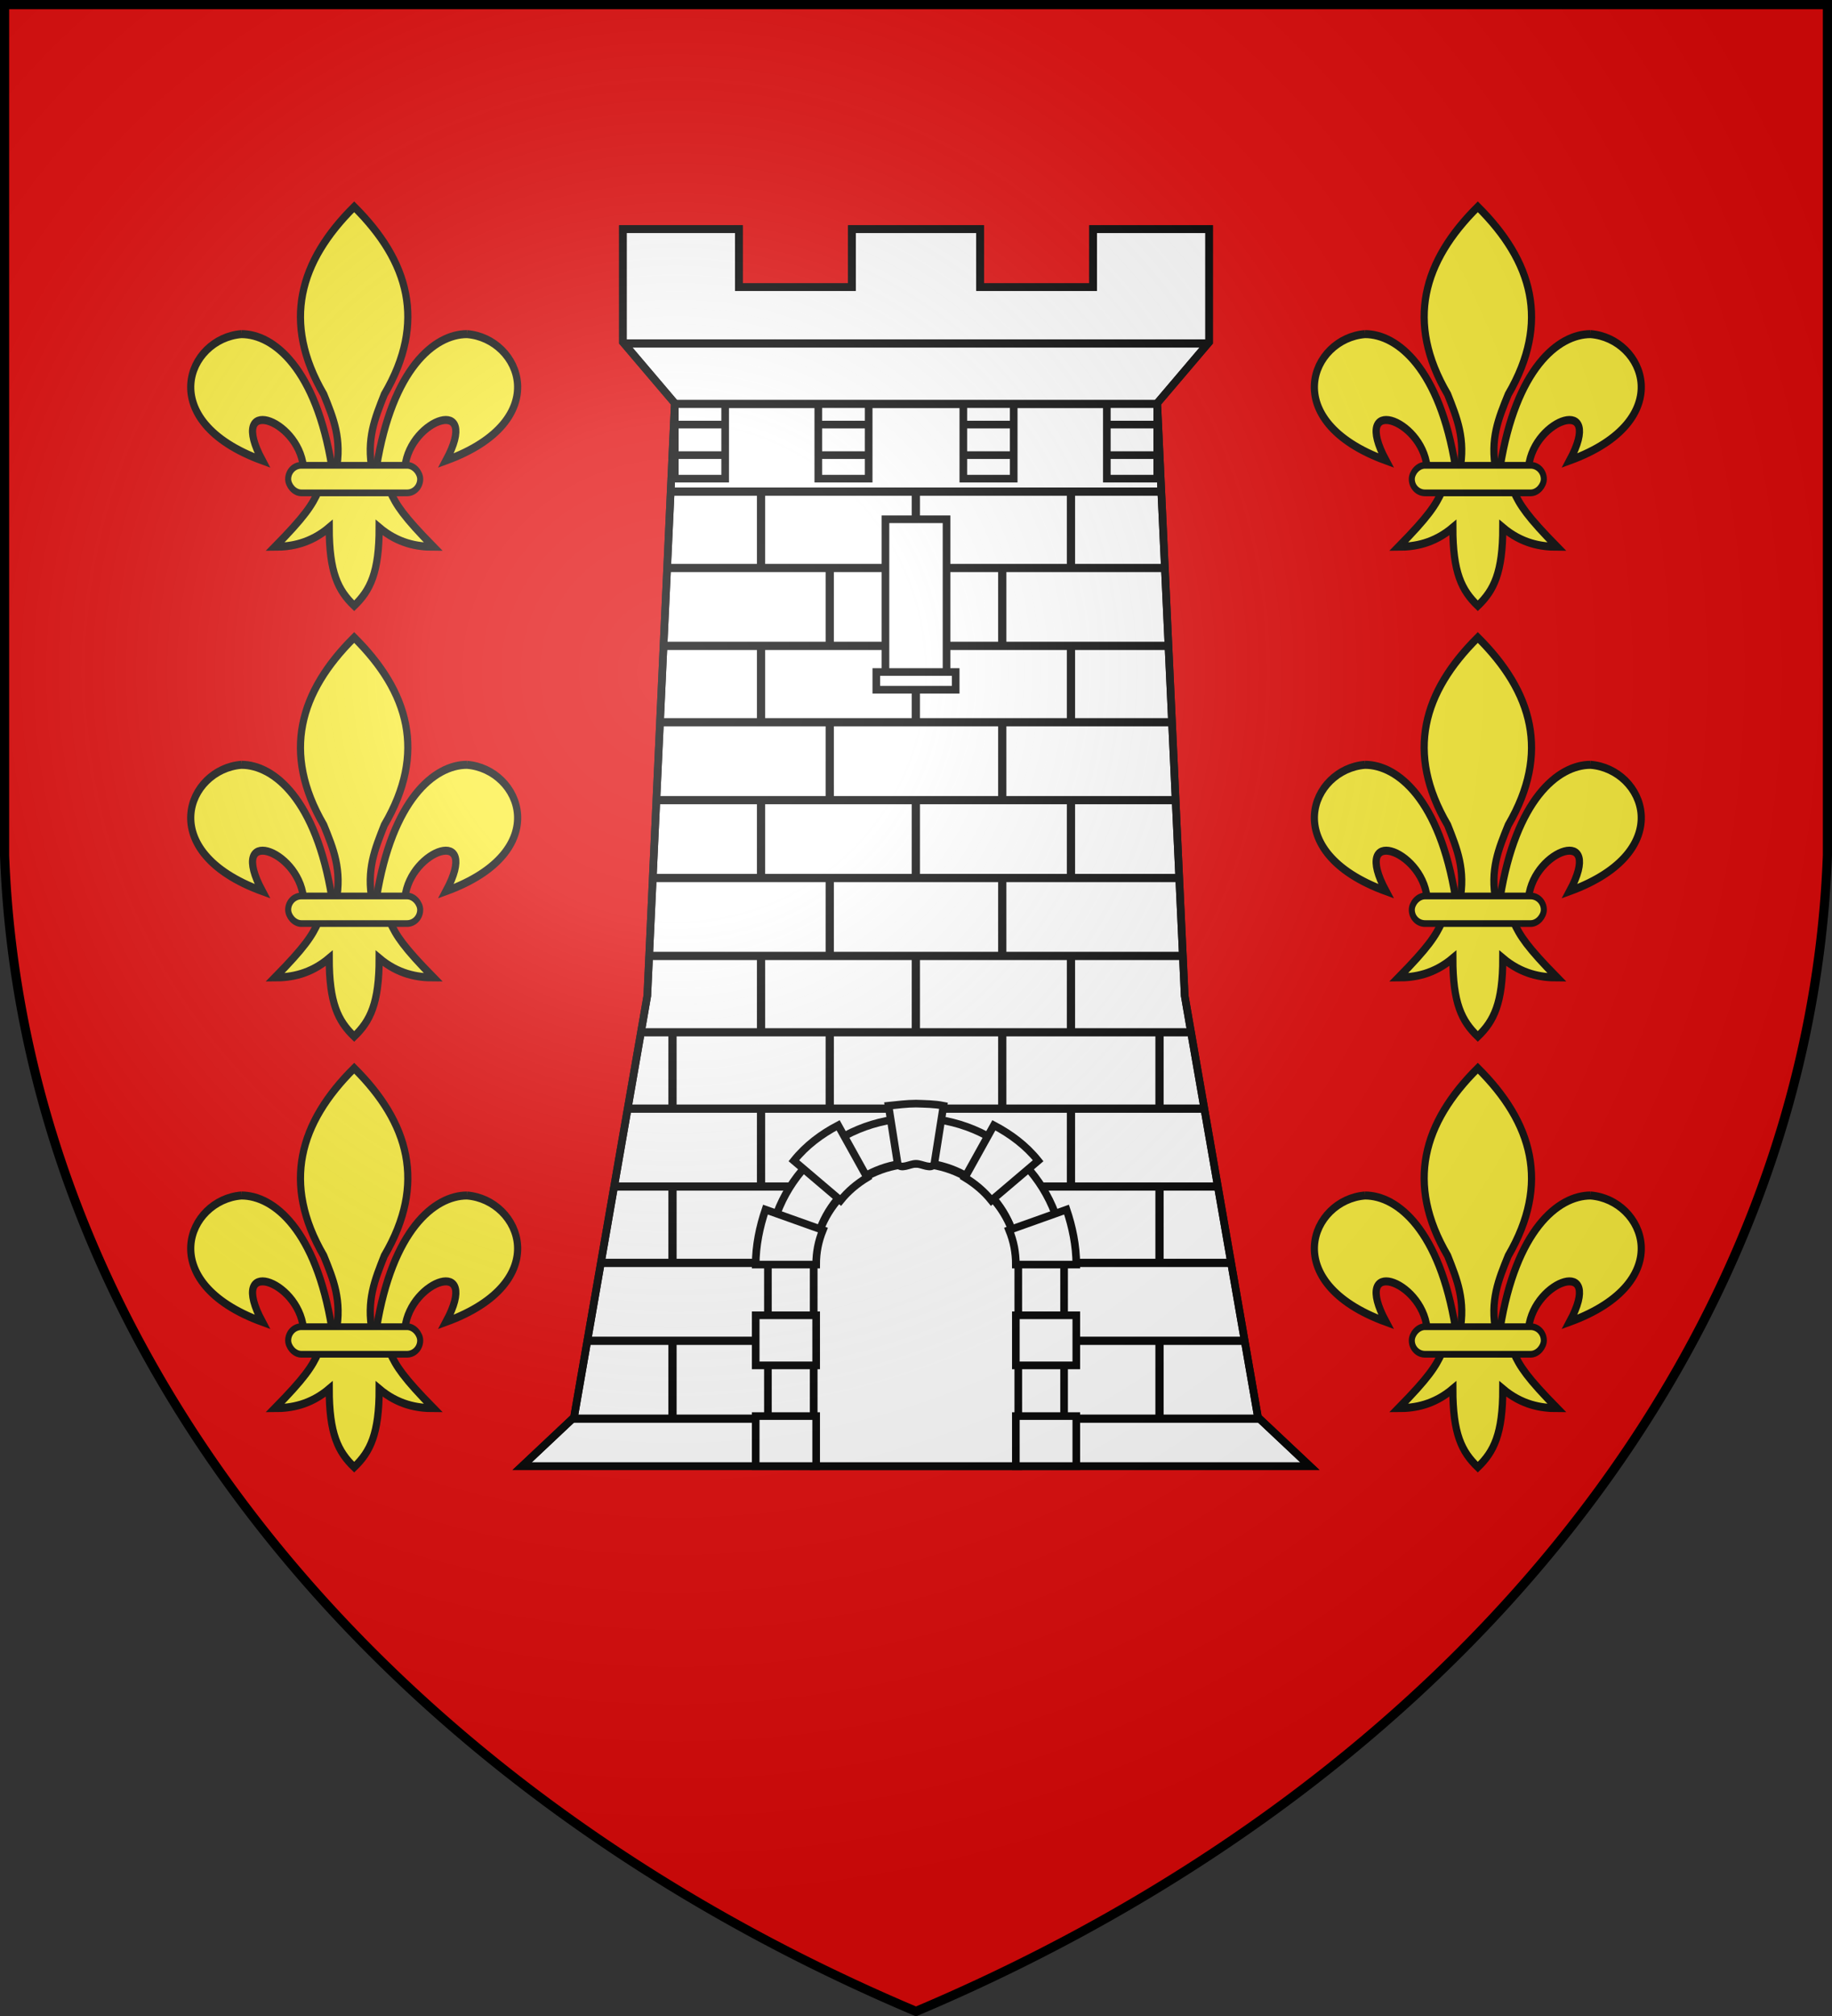 <svg xmlns="http://www.w3.org/2000/svg" xmlns:xlink="http://www.w3.org/1999/xlink" width="600" height="660" fill="#e20909" stroke="#000" stroke-width="2.5"><rect width="100%" height="100%" fill="#333333" stroke="none"/><defs><g id="b" fill="#fcef3c" stroke="#111" transform="matrix(.94 0 0 1.05 -166 32)"><path id="a" d="M260.7 73.7c-18.7 1.3-30.7 27 7.3 39.4-12.3-20.6 12.4-13.1 14.3 1.9h9.9c-5.5-30.4-20.1-41.3-31.5-41.3Z"/><use xlink:href="#a" x="-600" transform="scale(-1 1)"/><path d="M310.5 92.5c-3.3 7.5-6.3 13.9-4.2 23.8h-12.6c2.1-9.9-.9-16.3-4.3-23.8C274.7 69.9 281 50.9 300 34c19 16.9 25.3 35.9 10.5 58.5Zm1.9 30c2.2 4.5 4.9 8.1 15.2 17.5-5.6 0-12.3-1-18.9-6 0 14-3.1 19.6-8.7 24.4-5.6-4.8-8.7-10.4-8.7-24.4-6.6 5-13.3 6-18.9 6 10.3-9.4 13-13 15.2-17.5Z"/><rect width="46" height="8.6" x="277" y="114.6" stroke-width="2.1" rx="4.6" ry="4.6"/></g><g id="o"><use xlink:href="#b"/><use xlink:href="#b" y="141"/><use xlink:href="#b" y="282"/></g><radialGradient id="q" cx="221" cy="226" r="300" gradientTransform="translate(-77 -85)scale(1.35)" gradientUnits="userSpaceOnUse"><stop offset="0" stop-color="#fff" stop-opacity=".3"/><stop offset=".2" stop-color="#fff" stop-opacity=".25"/><stop offset=".6" stop-color="#666" stop-opacity=".13"/><stop offset="1" stop-opacity=".13"/></radialGradient><clipPath id="d"><path id="c" d="m396 112-17 20 9 194 24 138 17 16H171l17-16 24-138 9-194-17-20V75h38v19h37V75h42v19h37V75h38Z"/></clipPath></defs><path id="p" d="M1.5 1.5h597V280A570 445 0 0 1 300 658.5 570 445 0 0 1 1.5 280Z"/><g fill="#fff"><use xlink:href="#c"/><g stroke-width="2.2" clip-path="url(#d)"><path id="e" d="M188 112.2h224v.5H188z"/><use xlink:href="#e" y="19.8"/><g id="f"><use xlink:href="#e" y="48.5"/><use xlink:href="#e" y="73.5"/><use xlink:href="#e" y="99"/><use xlink:href="#e" y="124"/><use xlink:href="#e" y="149.5"/><use xlink:href="#e" y="175"/><use xlink:href="#e" y="200.5"/></g><use xlink:href="#f" y="177"/><g id="k"><g id="i"><path id="l" d="M249 162h.5v23h-.5z"/><path id="g" d="M271.5 187h.5v23h-.5z"/><use xlink:href="#g" x="-51.5" y="152"/></g><use xlink:href="#i" y="50.5"/><use xlink:href="#i" y="101"/><use xlink:href="#i" y="152"/><use xlink:href="#i" y="202"/><path id="j" stroke-width="2.5" d="M221 132.3v24.4h16.5v-24.4zm0 16.7h16zm0-10h16z"/><use xlink:href="#j" x="47"/></g><use xlink:href="#k" x="-600" transform="scale(-1 1)"/><g id="m"><use xlink:href="#l" x="50.7"/><use xlink:href="#l" x="50.7" y="50.5"/></g><use xlink:href="#m" y="101"/></g><path d="M300 366c-26.8 0-48.5 21.3-48.5 47.6v66.1h15.1v-66.1c0-18.1 14.9-33 33.4-33 18.2 0 33.3 14.9 33.3 33v66.1h15.2v-66.1c0-26.3-21.8-47.6-48.5-47.6Z"/><path d="M300 381c-18.5 0-33.5 15-33.5 33v66h67v-66c0-18-15.2-33-33.5-33ZM290 170h20v52h-20z"/><path d="M287 220h26v5.8h-26zM291 362l3 19c1 2 4 0 6 0s5 2 6 0l3-19c-3-.6-6-.6-9-.7-3 0-6 .4-9 .7Z"/><path id="n" d="M247.5 430.6V447h19.8v-16.4zm3.2-34.6c-1.9 5.6-3.2 11.8-3.2 18h19.8c0-4 .7-7.6 2.2-11.3zm-3.2 67.6V480h19.8v-16.4zm27-95.2C269 371.3 264 375 260 380l15.3 13c2.4-3 5.4-5.5 8.7-7.5z"/><use xlink:href="#n" x="-600" transform="scale(-1 1)"/><use xlink:href="#c" fill="none"/></g><use xlink:href="#o"/><use xlink:href="#o" x="-600" transform="scale(-1 1)"/><use xlink:href="#p" fill="url(#q)" stroke-width="3"/></svg>
